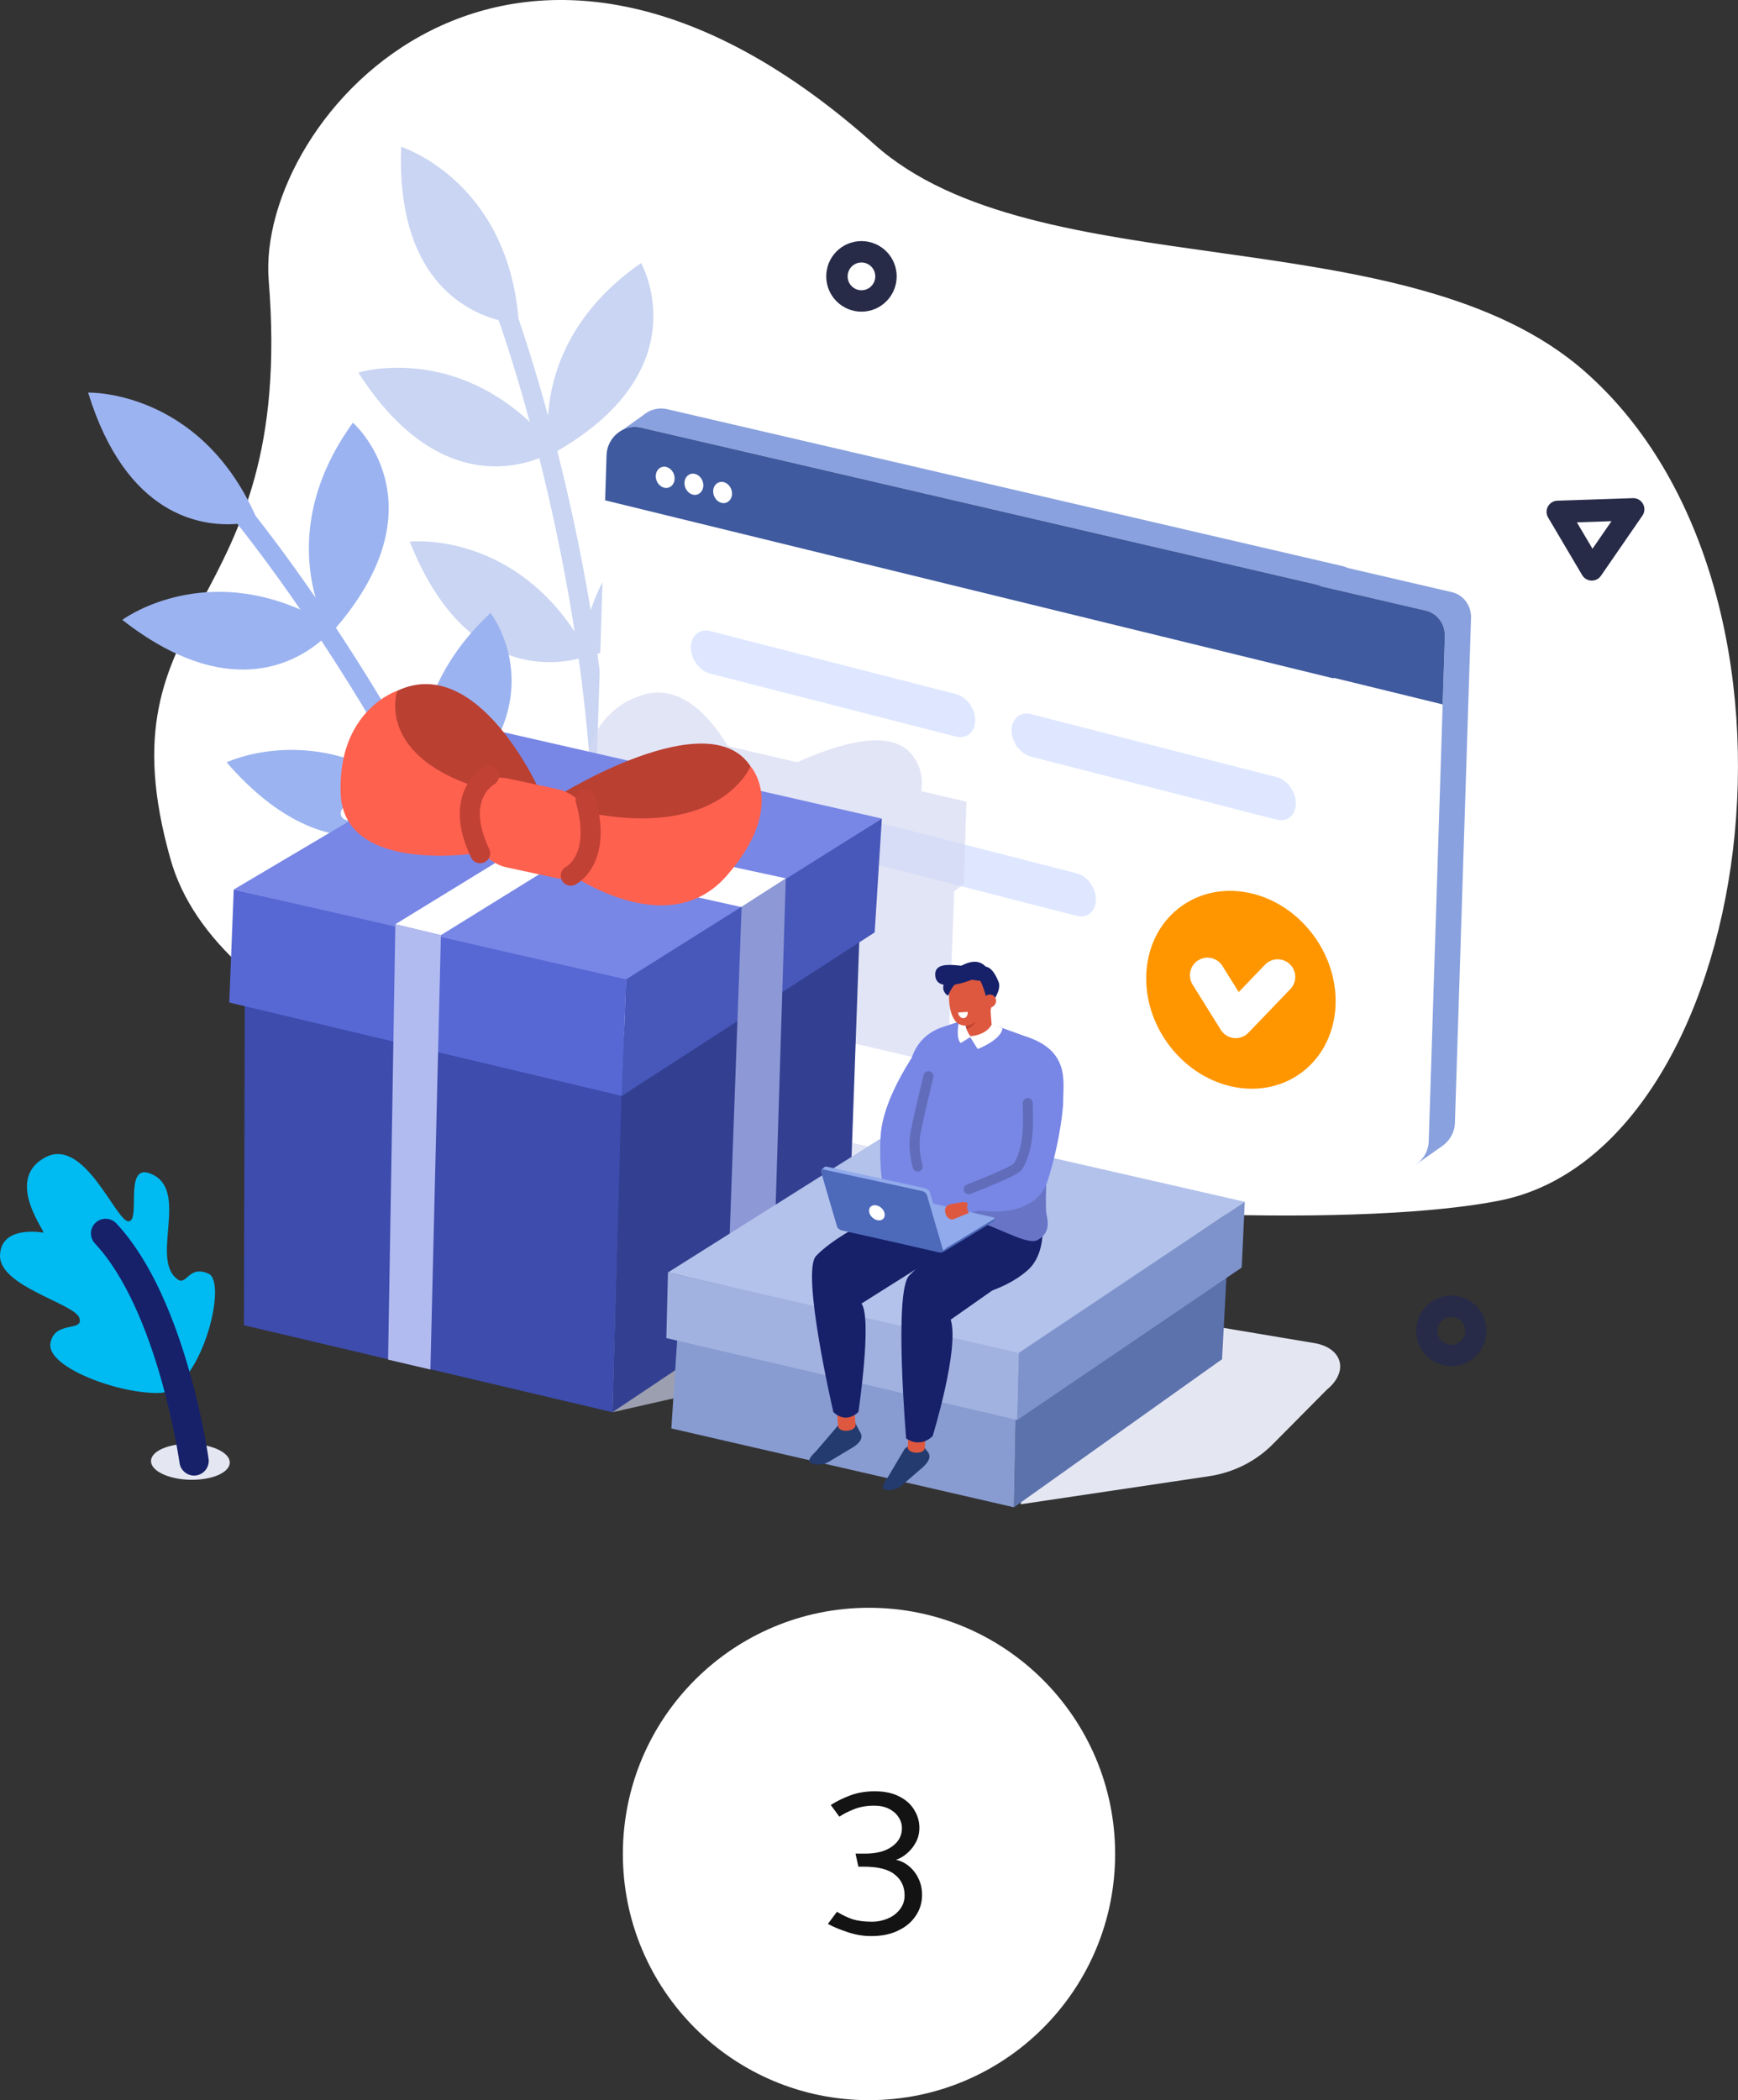 <svg width="173" height="209" viewBox="0 0 173 209" fill="none" xmlns="http://www.w3.org/2000/svg">
<rect x="0" y="0" width="173" height="209" fill="#333333" stroke="none"/>
<g clip-path="url(#clip0_183_3458)">
<path d="M26.747 27.907C25.437 11.724 51.076 -17.753 87.041 14.374C103.164 28.778 139.949 21.333 157.742 36.962C182.884 59.044 174.766 114.384 149.293 119.472C123.82 124.56 26.043 117.447 16.986 85.548C9.661 59.756 29.485 61.701 26.747 27.907Z" fill="white"/>
<path d="M72.887 67.109C65.155 70.342 62.082 75.618 60.859 79.393C60.593 74.314 60.086 69.491 59.467 65.088C74.199 59.611 70.484 48.586 70.484 48.586C63.052 51.854 60.028 56.962 58.798 60.731C58.796 60.711 58.792 60.69 58.789 60.672C57.806 54.758 56.614 49.388 55.474 44.882C69.744 36.62 63.812 26.177 63.812 26.177C56.523 31.236 54.813 37.442 54.554 41.38C53.264 36.653 52.139 33.252 51.605 31.697C50.447 17.943 39.931 14.607 39.931 14.607C39.437 27.497 46.158 30.942 49.634 31.863C50.059 33.071 51.292 36.696 52.736 41.994C44.493 34.321 35.672 37.079 35.672 37.079C42.763 48.153 50.405 46.86 53.68 45.592C54.793 50.01 55.948 55.253 56.907 61.024C57.008 61.623 57.104 62.236 57.2 62.855C50.541 52.82 40.787 53.902 40.787 53.902C46.035 67.127 54.672 66.273 57.598 65.543C58.244 70.165 58.763 75.258 59.002 80.61C52.531 71.007 43.096 71.877 43.096 71.877C47.803 84.407 55.74 84.535 59.111 83.944C59.359 95.486 61.297 95.419 61.018 83.592C76.481 78.47 72.887 67.107 72.887 67.107V67.109Z" fill="#C9D5F2"/>
<path d="M57.209 77.68C50.979 83.296 49.824 89.294 49.918 93.261C47.991 88.559 45.916 84.174 43.88 80.225C55.973 70.167 48.827 60.995 48.827 60.995C42.892 66.547 41.725 72.37 41.81 76.333C41.801 76.315 41.79 76.297 41.781 76.279C38.898 71.023 36.001 66.352 33.437 62.48C44.173 49.95 35.127 42.064 35.127 42.064C29.919 49.255 30.355 55.681 31.412 59.483C28.634 55.45 26.45 52.614 25.433 51.325C19.797 38.732 8.773 39.071 8.773 39.071C12.562 51.397 20.046 52.419 23.629 52.134C24.429 53.133 26.789 56.145 29.901 60.663C19.59 56.158 12.175 61.687 12.175 61.687C22.522 69.784 29.308 66.027 31.98 63.746C34.488 67.546 37.311 72.11 40.123 77.238C40.416 77.771 40.708 78.316 41.003 78.869C31.405 71.61 22.558 75.867 22.558 75.867C31.877 86.605 39.747 82.933 42.266 81.275C44.401 85.422 46.571 90.055 48.565 95.027C39.287 88.113 30.672 92.063 30.672 92.063C39.253 102.326 46.784 99.812 49.77 98.134C53.816 108.944 55.622 108.239 51.453 97.171C64.353 87.206 57.209 77.677 57.209 77.677V77.68Z" fill="#9BB3F0"/>
<path d="M144.498 58.925L134.158 56.523C133.997 56.447 133.832 56.382 133.653 56.34L66.387 40.715C65.52 40.513 64.653 40.78 64.009 41.331L61.57 43.061L62.936 45.005L61.382 93.687C61.342 94.933 62.136 95.997 63.309 96.27L130.041 113.342C130.041 113.342 130.114 113.291 130.237 113.204L140.886 115.928C140.886 115.928 142.947 114.472 143.557 114.05C144.284 113.549 144.791 112.711 144.822 111.747L146.425 61.506C146.465 60.26 145.672 59.196 144.498 58.923V58.925Z" fill="#89A1DE"/>
<path d="M141.892 60.76L131.552 58.358C131.391 58.282 131.225 58.217 131.046 58.175L63.781 42.55C62.111 42.162 60.437 43.509 60.379 45.281L58.776 95.522C58.736 96.768 59.529 97.832 60.703 98.105L71.043 100.507C71.204 100.583 71.37 100.648 71.548 100.691L138.814 116.315C140.484 116.703 142.158 115.357 142.216 113.584L143.819 63.343C143.859 62.097 143.065 61.033 141.892 60.76Z" fill="white"/>
<path d="M141.892 60.76L131.569 58.363C131.404 58.282 131.23 58.217 131.044 58.175L63.779 42.55C62.109 42.162 60.435 43.509 60.377 45.281L60.233 49.791L132.756 67.515V67.45L143.602 70.1L143.819 63.341C143.859 62.095 143.065 61.031 141.892 60.758V60.76Z" fill="#3F5A9E"/>
<path d="M129.4 106.851C133.471 103.972 134.139 97.899 130.892 93.287C127.645 88.675 121.712 87.27 117.641 90.15C113.571 93.029 112.903 99.102 116.15 103.714C119.397 108.326 125.33 109.731 129.4 106.851Z" fill="#FF9600"/>
<path d="M120.194 97.052L123.004 101.562L127.18 97.216" fill="#FF9600"/>
<path d="M120.194 97.052L123.004 101.562L127.18 97.216" stroke="white" stroke-width="3.5" stroke-linecap="round" stroke-linejoin="round"/>
<path d="M95.162 73.306L70.681 67.031C69.63 66.762 68.77 65.588 68.77 64.425C68.77 63.26 69.63 62.53 70.681 62.799L95.162 69.074C96.212 69.343 97.073 70.517 97.073 71.68C97.073 72.845 96.212 73.575 95.162 73.306Z" fill="#DEE7FF"/>
<path d="M127.083 81.569L102.603 75.293C101.552 75.025 100.692 73.851 100.692 72.688C100.692 71.523 101.552 70.793 102.603 71.061L127.083 77.337C128.134 77.606 128.994 78.78 128.994 79.942C128.994 81.107 128.134 81.838 127.083 81.569Z" fill="#DEE7FF"/>
<path d="M107.176 91.142L82.696 84.867C81.645 84.598 80.784 83.424 80.784 82.261C80.784 81.096 81.645 80.366 82.696 80.635L107.176 86.91C108.227 87.179 109.087 88.353 109.087 89.516C109.087 90.68 108.227 91.411 107.176 91.142Z" fill="#DEE7FF"/>
<g style="mix-blend-mode:multiply" opacity="0.66">
<path d="M94.337 106.007L94.978 88.709L95.944 87.965L96.199 79.781L91.692 78.73C92.014 76.631 91.035 75.493 91.035 75.493C89.095 72.191 83.294 74.068 79.354 75.858L72.445 74.25C70.634 71.239 67.406 67.524 63.179 69.457C63.179 69.457 58.306 71.01 58.114 77.675C58.052 79.877 59.245 81.139 60.87 81.838L55.168 85.857L55.327 96.907L94.337 106.007V106.007Z" fill="#D3D7F2"/>
</g>
<g style="mix-blend-mode:multiply" opacity="0.66">
<path d="M60.962 140.541L81.942 135.773L100.692 124.56C103.754 122.212 102.681 117.805 98.832 116.927L55.419 107.013L60.964 140.541H60.962Z" fill="#D3D7F2"/>
</g>
<path d="M84.417 124.845L60.962 140.541L61.959 103.11L85.621 91.216L84.417 124.845Z" fill="#334091"/>
<path d="M24.277 131.88L60.962 140.541L62.006 104.04L24.378 95.35L24.277 131.88Z" fill="#3D4CAD"/>
<path d="M62.312 97.644L23.267 88.523L49.828 72.798L87.778 81.461L62.312 97.644Z" fill="#7887E6"/>
<path d="M87.778 81.461L87.065 92.789L61.892 109.061L62.319 97.465L87.778 81.461Z" fill="#4757BA"/>
<path d="M23.267 88.523L22.82 99.766L61.892 109.063L62.332 97.467L23.267 88.523Z" fill="#5768D4"/>
<path d="M64.999 76.255L39.354 91.976L43.887 93.062L69.539 77.184L64.999 76.255Z" fill="white"/>
<path d="M39.354 91.976L38.63 135.305L42.843 136.291L43.887 93.062L39.354 91.976Z" fill="#B2BBF0"/>
<path d="M78.221 87.343L76.895 130.078L72.257 133.181L73.819 90.192L78.221 87.343Z" fill="#8D98D6"/>
<path d="M56.82 82.779L37.731 78.307L34.365 80.229C33.696 80.61 33.788 81.457 34.514 81.625L52.519 85.788L52.792 85.597L73.777 90.262L78.218 87.41L56.822 82.776L56.82 82.779Z" fill="white"/>
<path d="M101.604 149.7L120.353 146.906C122.76 146.548 124.998 145.427 126.661 143.754L132.079 138.29C134.218 136.542 133.697 134.237 130.973 133.685L103.246 129.037L101.606 149.702L101.604 149.7Z" fill="#E4E6F2"/>
<path d="M121.643 135.263L100.931 150L101.505 119.761L122.197 124.885L121.643 135.263Z" fill="#5C72AD"/>
<path d="M66.825 142.152L100.931 150L101.429 124L67.61 130.311L66.825 142.152Z" fill="#889CD1"/>
<path d="M101.407 134.799L66.49 126.63L89.971 111.846L123.907 119.598L101.407 134.799Z" fill="#B3C2EB"/>
<path d="M123.907 119.598L123.598 126.144L101.264 141.307L101.411 134.633L123.907 119.598Z" fill="#7E93CC"/>
<path d="M66.49 126.63L66.327 133.161L101.264 141.307L101.422 134.635L66.49 126.63Z" fill="#A1B2E0"/>
<path d="M81.229 144.419L83.391 141.896C83.753 141.661 84.222 141.509 84.81 141.525C85.074 141.531 85.069 141.336 85.11 141.572L85.597 142.486C85.993 143.079 85.581 143.61 84.897 144.034L82.561 145.434C82.083 145.743 81.319 145.844 80.865 145.66L80.735 145.607C80.281 145.421 80.749 144.876 81.227 144.421L81.229 144.419Z" fill="#233B6E"/>
<path d="M85.161 141.775C85.221 142.49 83.489 142.636 83.429 141.921L83.234 139.602L84.966 139.457L85.161 141.775Z" fill="#DE5840"/>
<path d="M91.377 119.304C91.377 119.304 84.128 121.975 81.236 124.981C79.705 126.572 82.953 140.523 82.953 140.523C82.953 140.523 84.088 141.771 85.445 140.523C85.445 140.523 86.831 131.219 85.753 129.724L94.668 124.103L91.377 119.302V119.304Z" fill="#16216A"/>
<path d="M103.28 118.489C103.28 118.489 104.963 124.043 102.303 126.399C99.643 128.756 95.676 129.202 95.676 129.202L92.005 122.485L92.307 116.878L103.282 118.489H103.28Z" fill="#16216A"/>
<path d="M88.377 147.009L90.043 144.2C90.353 143.911 90.783 143.684 91.353 143.597C91.61 143.559 91.572 143.371 91.652 143.59L92.278 144.392C92.761 144.899 92.452 145.483 91.862 146.01L89.839 147.762C89.428 148.143 88.706 148.371 88.237 148.268L88.103 148.239C87.631 148.136 87.991 147.529 88.377 147.009V147.009Z" fill="#233B6E"/>
<path d="M92.059 144.088C92.023 144.791 90.318 144.702 90.354 143.998L90.472 141.715L92.177 141.805L92.059 144.088Z" fill="#DE5840"/>
<path d="M98.602 121.652C98.602 121.652 93.38 123.944 90.49 126.953C88.959 128.544 90.197 143.144 90.197 143.144C90.197 143.144 91.478 144.173 92.832 142.925C92.832 142.925 95.526 134.198 94.634 131.328L99.806 127.694L98.602 121.654V121.652Z" fill="#16216A"/>
<path d="M95.219 101.748C95.754 101.419 98.132 101.654 98.273 101.755L101.972 103.099C106.651 104.551 105.788 107.766 105.828 109.827C105.828 109.827 103.819 112.388 103.676 114.322C103.553 115.993 102.464 119.721 102.721 120.274C102.913 120.689 103.465 121.094 101.407 121.654C99.587 122.15 95.649 121.005 94.104 120.906C85.99 120.384 90.251 118.374 90.481 115.61C90.626 113.871 90.501 111.111 90.537 109.726C90.568 108.537 89.821 105.443 91.929 103.344C92.468 102.808 93.143 102.432 93.863 102.196L95.219 101.751V101.748Z" fill="#7887E6"/>
<path d="M97.377 103.323L97.209 103.169C96.749 103.287 96.351 103.247 96.284 102.848L95.91 100.597C95.843 100.198 96.165 99.775 96.626 99.656L96.762 99.62C97.222 99.501 98.481 99.512 98.546 99.911L98.731 102.295C98.798 102.694 97.835 103.205 97.374 103.323H97.377Z" fill="#DE5840"/>
<path d="M96.114 101.802C96.114 101.802 97.093 101.724 97.719 100.718C97.719 100.718 97.095 102.196 96.205 102.409L96.116 101.8L96.114 101.802Z" fill="#BA422D"/>
<path d="M96.114 101.802L95.436 101.773C95.436 101.773 95.11 103.343 95.635 103.798L96.632 103.175C96.632 103.175 96.02 102.418 96.114 101.802V101.802Z" fill="white"/>
<path d="M96.52 103.124L97.319 104.394C97.319 104.394 99.67 103.493 99.782 102.331L98.76 101.854C98.76 101.854 98.347 103.005 96.518 103.124H96.52Z" fill="white"/>
<path d="M104.143 120.673C104.04 119.721 104.19 116.038 104.313 114.364C104.359 113.743 104.449 112.453 104.552 111.153C104.61 110.425 103.582 110.15 103.309 110.826C103.298 110.855 103.289 110.882 103.282 110.909C102.547 113.86 102.511 115.307 101.257 117.144C99.715 119.405 99.551 120.003 95.246 121.061C98.293 121.372 102.073 124.054 103.273 123.408C104.764 122.606 104.194 121.159 104.143 120.673V120.673Z" fill="#6875C7"/>
<path d="M92.162 107.224L91.894 108.346" stroke="#5CAD9A" stroke-width="1.08" stroke-linecap="round" stroke-linejoin="round"/>
<path d="M105.828 109.825C105.828 109.825 105.665 113.022 104.335 117.366C103.005 121.71 96.916 120.375 96.916 120.375L93.787 113.569C93.787 113.569 99.882 117.12 99.927 116.035C99.99 114.532 98.695 106.78 98.695 106.78L105.826 109.825H105.828Z" fill="#7887E6"/>
<path d="M102.303 109.778C102.272 110.914 102.634 114.035 101.313 116.094C100.989 116.598 96.425 118.345 96.425 118.345" stroke="#616DBA" stroke-linecap="round" stroke-linejoin="round"/>
<path d="M97.303 96.728C96.798 96.244 96.243 96.291 95.85 96.763C95.316 96.694 94.822 97.16 94.605 98.043C94.305 99.273 94.484 101.04 95.222 101.746C95.544 102.055 96.125 102.125 96.458 102.037C96.769 101.957 97.506 101.473 97.772 101.273C98.729 100.563 98.521 100.859 98.72 100.039C99.019 98.809 98.04 97.433 97.305 96.725L97.303 96.728Z" fill="#DE5840"/>
<path d="M97.35 97.245C98.034 98.152 98.282 99.951 98.43 100.247C98.43 100.247 99.755 98.638 99.411 97.754C98.26 94.803 96.918 96.933 96.918 96.933L97.35 97.245V97.245Z" fill="#16216A"/>
<path d="M96.954 95.708C97.627 95.681 98.143 96.051 98.573 96.828C98.628 96.927 98.984 97.346 99.017 97.433L98.579 97.429C98.847 98.128 98.416 97.297 97.73 97.63C96.501 97.532 95.249 96.929 94.417 99.01C94.344 99.194 94.055 98.847 93.972 98.665C93.863 98.424 93.829 98.105 94.031 97.832C94.643 96.99 94.947 96.544 95.743 96.073L95.942 95.981C96.315 95.811 96.65 95.719 96.954 95.708" fill="#16216A"/>
<path d="M95.915 101.325C95.651 101.343 95.407 101.09 95.369 100.76L96.322 100.698C96.36 101.027 96.179 101.309 95.915 101.327V101.325Z" fill="white"/>
<path d="M99.113 99.378C99.234 99.709 99.064 100.086 98.736 100.216C98.407 100.346 98.043 100.182 97.924 99.85C97.803 99.519 97.973 99.143 98.302 99.013C98.63 98.883 98.995 99.046 99.113 99.378Z" fill="#DE5840"/>
<path d="M92.392 102.945C92.392 102.945 87.937 108.481 87.653 113.053C87.557 114.617 87.537 119.309 88.798 119.622C90.058 119.936 90.197 121.562 90.197 121.562L92.745 119.304L90.883 113.427L92.832 107.226L92.39 102.945H92.392Z" fill="#7887E6"/>
<path fill-rule="evenodd" clip-rule="evenodd" d="M96.999 97.395C96.999 97.395 93.105 99.103 93.089 96.976C93.074 95.011 97.412 96.844 97.649 95.961L97.001 97.395H96.999Z" fill="#16216A"/>
<path d="M98.971 121.453L98.993 121.24L98.608 121.424L98.543 121.305L89.652 119.268C89.544 119.244 89.346 119.291 89.209 119.374L84.993 121.93L84.998 121.883L84.229 122.259L84.202 122.488H84.207C84.213 122.508 84.233 122.524 84.271 122.53L93.525 124.65C93.633 124.674 93.832 124.627 93.968 124.544L98.852 121.583C98.926 121.538 98.966 121.491 98.971 121.455V121.453Z" fill="#4D69BA"/>
<path d="M93.546 124.423L84.291 122.304C84.184 122.279 84.209 122.192 84.345 122.109L89.229 119.147C89.365 119.064 89.564 119.017 89.672 119.042L98.926 121.161C99.033 121.186 99.008 121.273 98.872 121.356L93.988 124.318C93.852 124.401 93.653 124.448 93.546 124.423Z" fill="#91AAEB"/>
<path d="M92.553 118.632C92.504 118.466 92.294 118.294 92.084 118.249L82.309 116.107C82.222 116.087 82.148 116.094 82.097 116.118C82.079 116.127 82.061 116.138 82.05 116.154L81.746 116.432L82.032 116.367L83.16 120.214C83.21 120.38 83.42 120.552 83.63 120.597L92.873 122.622L93.177 122.797L93.791 124.432C93.977 124.43 94.167 124.213 94.167 124.213L92.555 118.632H92.553Z" fill="#91AAEB"/>
<path d="M82.016 116.392L91.791 118.533C92.001 118.58 92.211 118.751 92.26 118.917L93.402 122.806C93.402 122.806 93.402 122.81 93.402 122.815L93.858 124.372C93.907 124.538 93.776 124.634 93.566 124.589L83.791 122.447C83.581 122.4 83.371 122.23 83.321 122.064L82.179 118.175C82.179 118.175 82.179 118.17 82.179 118.166L81.723 116.609C81.674 116.443 81.806 116.347 82.016 116.392Z" fill="#4D69BA"/>
<path d="M94.078 120.59C94.129 121.065 94.482 121.408 94.86 121.354L96.225 120.794C96.603 120.738 96.335 120.74 96.281 120.265C96.23 119.79 96.583 119.676 95.841 119.622L94.775 119.806C94.636 119.831 94.5 119.871 94.375 119.94C94.142 120.068 94.035 120.218 94.078 120.592V120.59Z" fill="#DE5840"/>
<path d="M91.35 116.094C91.35 116.094 90.816 114.409 91.14 112.702C91.464 110.994 92.417 107.103 92.417 107.103" stroke="#616DBA" stroke-linecap="round" stroke-linejoin="round"/>
<path d="M88.067 120.897C88.067 121.298 87.718 121.531 87.287 121.417C86.855 121.303 86.507 120.884 86.507 120.483C86.507 120.082 86.855 119.849 87.287 119.963C87.718 120.077 88.067 120.496 88.067 120.897Z" fill="white"/>
<path d="M58.687 81.616L55.544 79.199C55.544 79.199 70.502 69.816 74.707 76.257L74.09 81.428C74.09 81.428 60.542 83.879 58.684 81.616H58.687Z" fill="#BA4032"/>
<path d="M56.105 86.543C56.105 86.543 66.226 94.106 72.313 87.175C78.399 80.243 74.709 76.257 74.709 76.257C74.709 76.257 71.805 83.491 58.49 80.87L56.105 86.545V86.543Z" fill="#FF614F"/>
<path d="M49.401 79.62L53.771 78.804C53.771 78.804 47.647 64.927 39.546 68.743L36.437 73.383C36.437 73.383 46.232 80.812 49.401 79.62V79.62Z" fill="#BA4032"/>
<path d="M48.134 84.824C48.134 84.824 34.215 87.264 33.911 78.968C33.607 70.674 39.546 68.74 39.546 68.74C39.546 68.74 36.931 76.035 50.094 79.06L48.134 84.824V84.824Z" fill="#FF614F"/>
<path d="M55.403 87.388L50.411 86.312C48.27 85.85 46.556 83.485 46.598 81.056C46.643 78.625 48.431 77.014 50.57 77.476L55.562 78.551C57.703 79.013 59.417 81.379 59.375 83.807C59.33 86.238 57.542 87.849 55.403 87.388V87.388Z" fill="#FF614F"/>
<path d="M56.813 87.141C56.813 87.141 60.003 85.577 58.282 79.575" stroke="#C24135" stroke-width="2" stroke-linecap="round" stroke-linejoin="round"/>
<path d="M48.67 77.207C48.67 77.207 45.049 79.161 47.792 84.91" stroke="#C24135" stroke-width="2" stroke-linecap="round" stroke-linejoin="round"/>
<path d="M67.149 47.501C67.203 48.084 66.827 48.559 66.311 48.559C65.795 48.559 65.332 48.086 65.278 47.501C65.225 46.919 65.6 46.444 66.117 46.444C66.633 46.444 67.096 46.917 67.149 47.501Z" fill="white"/>
<path d="M70.006 48.191C70.059 48.774 69.684 49.249 69.168 49.249C68.651 49.249 68.189 48.776 68.135 48.191C68.081 47.609 68.457 47.134 68.973 47.134C69.49 47.134 69.952 47.606 70.006 48.191Z" fill="white"/>
<path d="M72.863 49.011C72.916 49.594 72.541 50.069 72.024 50.069C71.508 50.069 71.045 49.596 70.992 49.011C70.938 48.429 71.314 47.954 71.83 47.954C72.346 47.954 72.809 48.427 72.863 49.011Z" fill="white"/>
<path d="M22.873 145.564C22.896 144.576 21.159 143.734 18.993 143.683C16.827 143.633 15.052 144.393 15.03 145.382C15.007 146.37 16.744 147.212 18.91 147.263C21.076 147.313 22.85 146.553 22.873 145.564Z" fill="#E4E6F2"/>
<path d="M4.35 122.671C4.059 121.939 0.639 117.216 4.524 115.168C8.407 113.121 11.529 121.527 12.786 121.542C14.042 121.558 12.309 115.816 14.896 116.764C19.015 118.274 14.851 125.34 17.694 127.327C18.597 127.959 18.776 125.866 20.757 126.751C22.737 127.636 19.916 138.516 15.859 138.623C11.804 138.731 4.654 136.06 5.016 133.708C5.378 131.355 8.387 132.594 7.899 131.151C7.41 129.709 -0.069 128.035 0.002 124.941C0.074 121.847 4.352 122.674 4.352 122.674L4.35 122.671Z" fill="#00BAF2"/>
<path d="M19.317 145.382C19.317 145.382 17.16 129.836 10.512 122.745" stroke="#16216A" stroke-width="2.92" stroke-linecap="round" stroke-linejoin="round"/>
<path d="M85.749 29.95C87.097 29.95 88.19 28.855 88.19 27.503C88.19 26.152 87.097 25.057 85.749 25.057C84.401 25.057 83.308 26.152 83.308 27.503C83.308 28.855 84.401 29.95 85.749 29.95Z" stroke="#272B47" stroke-width="2.13" stroke-linecap="round" stroke-linejoin="round"/>
<path d="M144.465 134.888C145.813 134.888 146.905 133.793 146.905 132.442C146.905 131.091 145.813 129.995 144.465 129.995C143.116 129.995 142.024 131.091 142.024 132.442C142.024 133.793 143.116 134.888 144.465 134.888Z" stroke="#272B47" stroke-width="2.13" stroke-linecap="round" stroke-linejoin="round"/>
<path d="M158.444 56.669L155.055 50.936L162.572 50.683L158.444 56.669Z" stroke="#272B47" stroke-width="2.22" stroke-linecap="round" stroke-linejoin="round"/>
</g>
<circle cx="86.5" cy="184.5" r="24.5" fill="white"/>
<path d="M87.072 178.262C86.192 178.262 85.393 178.394 84.674 178.658C83.956 178.922 83.296 179.245 82.694 179.626L83.552 180.792C83.904 180.543 84.374 180.301 84.96 180.066C85.561 179.817 86.243 179.692 87.006 179.692C87.578 179.692 88.07 179.795 88.48 180C88.891 180.205 89.206 180.477 89.426 180.814C89.661 181.151 89.778 181.525 89.778 181.936C89.778 182.684 89.448 183.293 88.788 183.762C88.143 184.231 87.248 184.466 86.104 184.466H85.158L85.444 185.764H85.972C87.409 185.764 88.444 186.028 89.074 186.556C89.719 187.069 90.042 187.759 90.042 188.624C90.042 189.167 89.881 189.636 89.558 190.032C89.25 190.428 88.847 190.729 88.348 190.934C87.864 191.139 87.351 191.242 86.808 191.242C86.046 191.242 85.4 191.161 84.872 191C84.359 190.824 83.838 190.575 83.31 190.252L82.408 191.462C82.951 191.755 83.603 192.027 84.366 192.276C85.129 192.54 85.921 192.672 86.742 192.672C87.769 192.672 88.656 192.489 89.404 192.122C90.152 191.77 90.731 191.286 91.142 190.67C91.567 190.054 91.78 189.357 91.78 188.58C91.78 187.979 91.663 187.436 91.428 186.952C91.194 186.453 90.878 186.043 90.482 185.72C90.101 185.397 89.668 185.185 89.184 185.082C89.609 184.935 89.991 184.708 90.328 184.4C90.68 184.092 90.966 183.725 91.186 183.3C91.406 182.875 91.516 182.405 91.516 181.892C91.516 181.261 91.347 180.675 91.01 180.132C90.688 179.575 90.196 179.127 89.536 178.79C88.876 178.438 88.055 178.262 87.072 178.262Z" fill="#131313"/>
<defs>
<clipPath id="clip0_183_3458">
<rect width="173" height="150" fill="white"/>
</clipPath>
</defs>
</svg>
